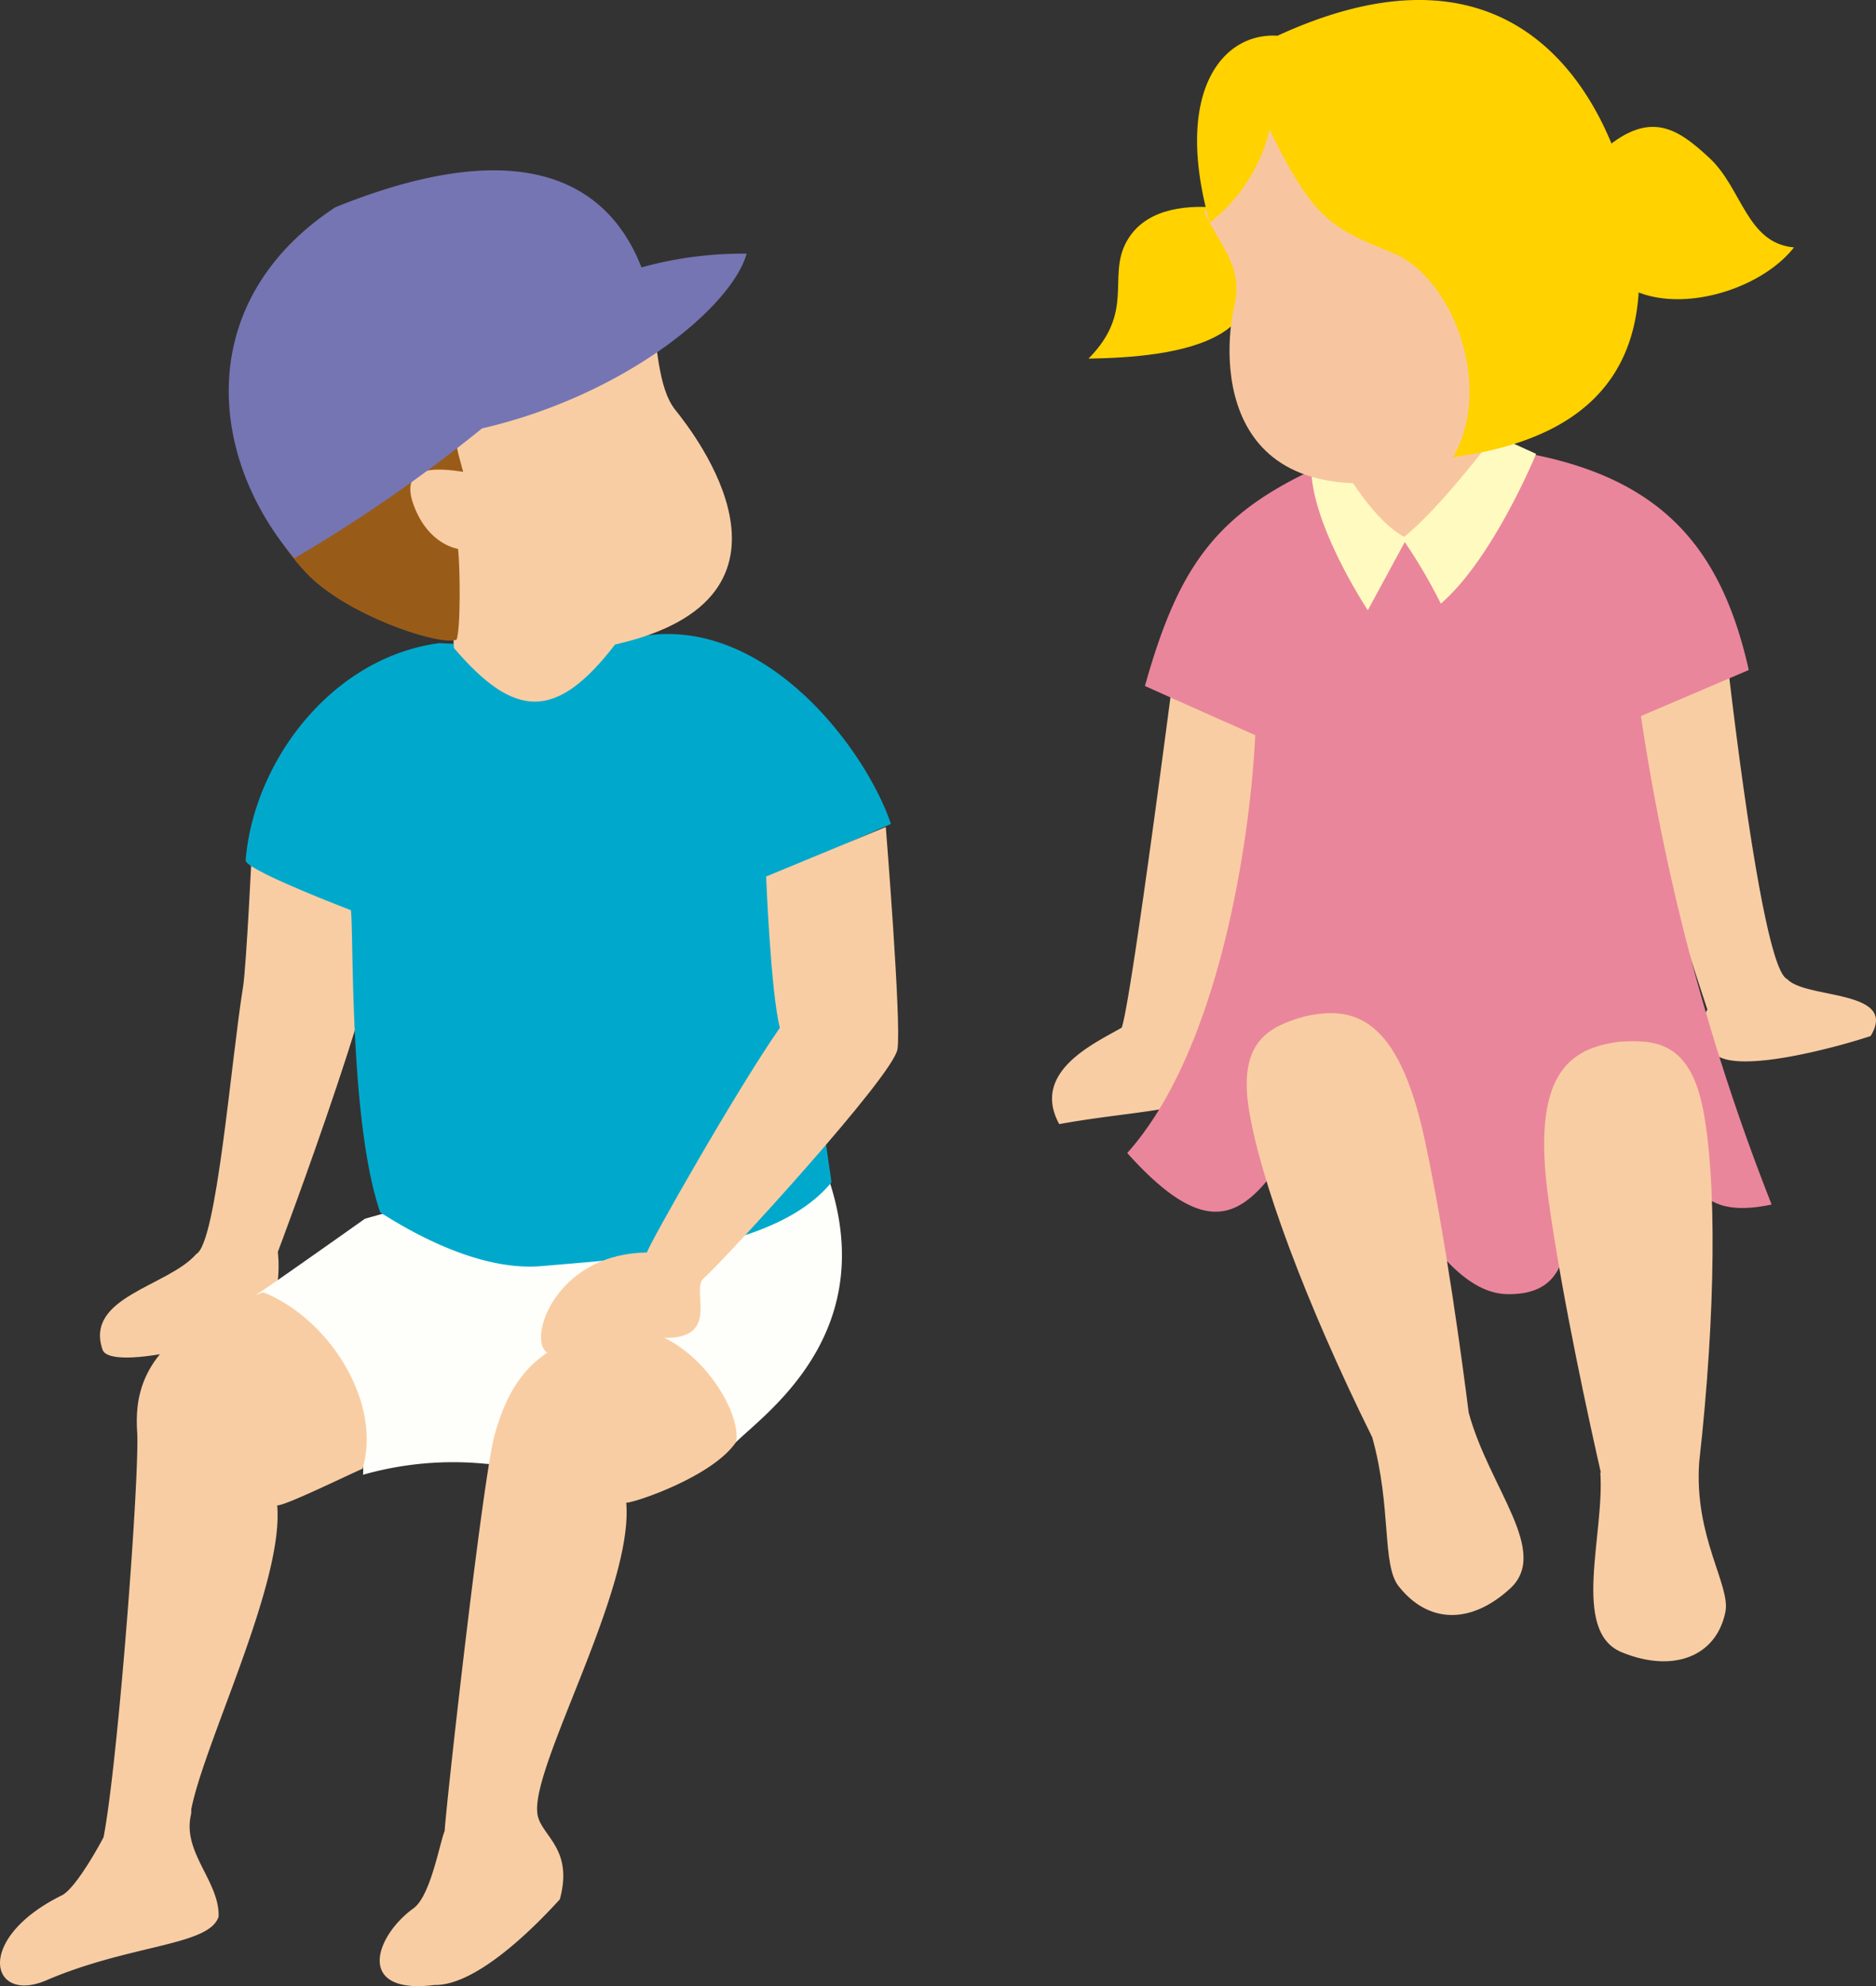 <svg xmlns="http://www.w3.org/2000/svg" width="140.46" height="148.615"><rect width="100%" height="100%" fill="#333333" stroke="none"/><path fill="#f9cda3" d="M87.957 49.698s-3.208 24.906-3.967 27.194c-1.945 1.138-6.841 3.274-4.683 7.222 3.916-.712 7.132-.868 9.51-1.525 1.887-1.365 1.43-4.549 1.43-4.549s4.151-17.978 4.6-25.533c.061-1.013-6.885-2.81-6.885-2.81m41.086-2.743s2.711 25.445 4.755 26.3c1.373 1.525 8.388.763 6.253 4.27-2.288.763-9.761 2.842-11.586 1.4a2.58 2.58 0 0 1-.634-3.383s-7.99-23.933-7.4-27.376c.173-1 8.615-1.2 8.615-1.2"/><path fill="#ea869b" d="M99.718 34.521c-8.589 3.654-11.428 7.691-13.995 16.809 3.713 1.673 8.259 3.68 8.259 3.68-.364 7.684-2.651 23.513-9.583 31.268 7.2 8.007 9.609 3.824 13.691-2.7 3.147-5.03 7.694 13.1 14.734 13.258 9.122.205.31-14.74 7.946-15.062 7.783-.325 2.27 10.407 11.874 8.356a166.2 166.2 0 0 1-9.783-36.548l8.074-3.447c-2.106-9.355-6.732-14.867-18.315-16.494-12.606.35-12.9.882-12.9.882"/><path fill="#f9cda3" d="M127.512 83.012c-.992-5.063-3.6-5.236-6.258-5.06-3.784.476-6.606 2.422-5.329 11.719 1.04 7.56 3.176 17.194 3.936 20.527q-.021-.01-.042-.023c.333 4.625-2.212 11.9 1.609 13.462s7.071.344 7.757-3.022c.4-1.975-2.349-5.613-1.965-11.181 1.268-11.316 1.306-21.237.292-26.421m-17.547 22.694c-.447-3.542-1.72-13.119-3.3-20.455-1.98-9.172-5.3-10.036-9.016-9.188-2.561.745-4.949 1.8-4.149 6.9.816 5.194 4.218 14.442 9.242 24.585 1.471 5.264.7 9.533 1.981 11.149 2.129 2.7 5.269 2.96 8.323.187s-1.552-7.532-3.079-13.174"/><path fill="#f7c6a0" d="M99.972 32.539a27 27 0 0 1 .446 3.174c.793 2.1 4.969 4.658 4.969 4.658l6.7-7.482s-.09.24-.208-.9-11.9.549-11.9.549"/><path fill="#fffac0" d="M100.132 34.076c.032.3 2.486 4.744 5 6.092 2.761-2.2 6.8-7.607 6.8-7.607l3.079 1.4s-3.194 7.807-7.133 11.208a40 40 0 0 0-2.7-4.607l-2.766 5.1s-4.097-6.166-4.231-10.444a11 11 0 0 1 1.951-1.142"/><path fill="#ffd200" d="M91.216 15.544c-2.762-.26-5.627.206-6.9 2.591-1.4 2.626.656 5.2-2.82 8.7 6.244-.1 16.953-1.118 9.719-11.289"/><path fill="#f7c6a0" d="M90.183 15.837c.938 2.324 2.96 3.933 2.236 7.044-.916 3.934-1.379 16.493 15.38 12.522 8.778-2.9 4.093-18.9 4.093-18.9L95.02 7.337Z"/><path fill="#ffd200" d="M90.572 16.659A12.5 12.5 0 0 0 95.057 9.7c3.334 6.846 4.752 7.407 9.218 9.226s7.589 9.955 4.521 15.278c11.312-1.516 14.6-7.587 13.823-15.672s-6.91-25.096-26.971-15.857c-4.146-.262-7.817 4.241-5.072 13.984"/><path fill="#ffd200" d="M119.332 11.895c3.99-3.938 6.191-2.349 8.648-.082s2.789 6.389 6.339 6.7c-4.046 5.189-18.105 7.045-14.986-6.616"/><path fill="#f9cda3" d="M18.88 63.233s-.433 9.084-.683 10.619c-.907 5.586-1.968 19.171-3.5 19.983-2.135 2.441-8.388 3.2-7.016 7.168.611 1.678 10.217-.679 11.9-2.288s1.22-5.033 1.22-5.033 9.006-23.828 8.1-27.2c-.265-.97-10.021-3.249-10.021-3.249"/><path fill="#fefefa" d="M27.325 91.194s-7.509 5.322-8.2 5.725c1.34 1.253 8.485 9.992 8.052 13.433a24.7 24.7 0 0 1 9.181-.82 19.5 19.5 0 0 1 3.091.466c-.2-1.532-1.784-6.889 3.883-9.253s10.387 4.092 11.649 7.293c2.165-2.242 12.331-8.931 6.019-22.408-9.8-1.3-33.677 5.565-33.677 5.565"/><path fill="#00a9cc" d="M32.884 48.125c-7.992 1.061-13.871 8.768-14.493 16.247-.059.71 7.884 3.735 7.884 3.735.213 1.851-.125 15.892 2.195 22.612 3.848 2.463 8.275 4.355 12.1 4.018 7.179-.631 17.464-1.143 21.682-6.263-.456-3.44-3.259-21.637-4.037-23.1.4-.147 8.49-3.722 8.49-3.722-1.852-5.507-9.176-15.284-18.184-14.114a85.4 85.4 0 0 1-15.636.582"/><path fill="#f9cda3" d="M48.71 23.43c.549 2.249.5 5.564 1.864 7.259s11.047 14.026-4.524 17.539c-4.407 5.725-7.518 5.581-12.064.258-.158-1.969.369-2.151-.364-3.928-9.59-3.56-4.285-14.548-.768-16.519 4.446-2.5 15.855-4.609 15.855-4.609"/><path fill="#995c18" d="M48.71 23.43c-1.838 2.635-7.92 6.634-10.612 7.127-4.856.891-4.116 2.148-3.417 4.747-1.816-.266-4.825-.6-3.724 2.447s3.336 3.315 3.336 3.315c.168 1.376.2 6.051-.11 6.8-1.079.455-7-1.377-10.4-4.19-3.185-2.629-8.19-10.982-5.083-19.524s13.946-10.079 21.384-9.086 8.047 6.544 8.626 8.364"/><path fill="#7575b4" d="M48.028 20.008c-1.694-4.325-6.554-11.116-22.93-4.495-10.637 7.016-9.547 18.7-3.054 26.258a114.4 114.4 0 0 0 14.045-9.712c10.611-2.461 18.652-9.01 19.815-13.077a28.4 28.4 0 0 0-7.877 1.026"/><path fill="#f9cda3" d="M19.724 96.701c-8.773 2.972-9.668 7.114-9.455 10.428.2 3.2-1.423 24.686-2.515 30.342-.074.16-2.021 3.808-3.127 4.354-6.533 3.223-5.382 8.071-1.26 6.4 6.339-2.75 12.312-2.607 13-4.812.08-2.616-2.685-4.762-2.084-7.557a1.4 1.4 0 0 0 .033-.449c.979-5.03 6.949-16.981 6.438-22.762.618.014 4.951-2.11 6.388-2.744 1.466-4.874-2.4-11.182-7.422-13.2m27.15 2.747c-6.7.489-8.733 3.993-9.829 7.895-.9 3.2-3.653 27.824-3.749 29.666-.383.918-1.045 4.853-2.336 5.787-2.928 2.119-4.327 6.473 1.559 5.737 3.335.072 7.995-4.868 9.4-6.411 1.09-3.978-1.608-4.816-1.691-6.541-.325-3.682 7.225-16.708 6.663-23.137.616.011 6.559-1.987 8.234-4.569.4-2.579-3.53-8.548-8.252-8.426"/><path fill="#f9cda3" d="M57.362 65.587s.342 8.655 1.028 11.32c-3.2 4.575-9.8 16.2-9.951 16.814-6.4.076-8.655 5.681-7.74 7.207s5.472-1.242 7.854-.916c5.834.8 3.082-3.433 4.118-4.346 1.6-1.412 14.221-15.175 14.526-17.158s-.877-16.623-.877-16.623Z"/></svg>
